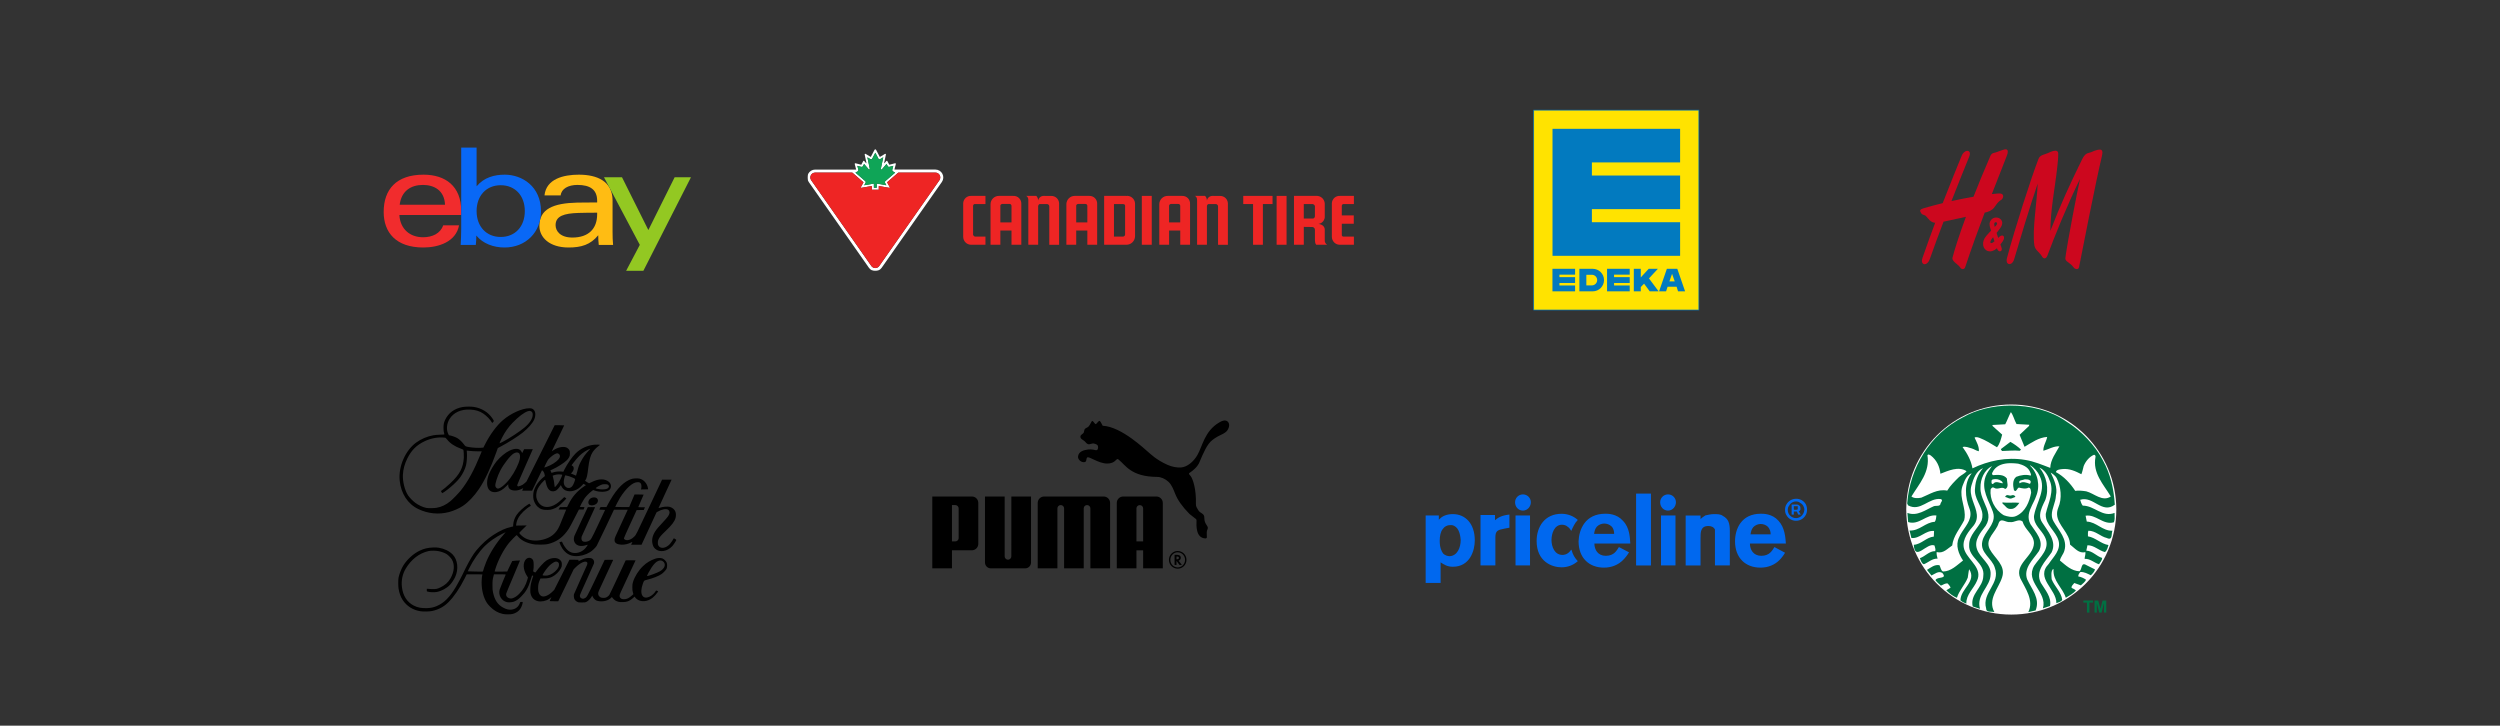 <?xml version="1.0" encoding="UTF-8"?> <svg xmlns="http://www.w3.org/2000/svg" width="1440" height="418" viewBox="0 0 1440 418" fill="none"><rect x="0" y="0" width="1440" height="418" fill="#333333" stroke="none"/><g clip-path="url(#clip0_7205_269)"><mask id="mask0_7205_269" style="mask-type:luminance" maskUnits="userSpaceOnUse" x="465" y="85" width="315" height="72"><path d="M780 85.843H465V156.152H780V85.843Z" fill="white"></path></mask><g mask="url(#mask0_7205_269)"><path d="M542.827 100.11C542.448 99.373 541.874 98.756 541.169 98.325C540.465 97.895 539.656 97.668 538.831 97.669H515.184L516.005 94.468C516.017 94.408 516.014 94.346 515.997 94.287C515.979 94.228 515.947 94.175 515.904 94.132C515.861 94.088 515.807 94.057 515.749 94.04C515.69 94.022 515.629 94.02 515.569 94.033L512.331 94.874C512.304 94.881 512.276 94.879 512.25 94.867C512.225 94.856 512.204 94.836 512.192 94.811L511.122 92.79C511.094 92.74 511.054 92.698 511.006 92.666C510.958 92.634 510.903 92.615 510.846 92.608C510.789 92.602 510.731 92.609 510.677 92.629C510.624 92.649 510.575 92.681 510.536 92.724L509.478 93.967C509.461 93.989 509.436 94.005 509.409 94.011C509.382 94.018 509.353 94.014 509.328 94.002C509.302 93.989 509.282 93.968 509.271 93.942C509.26 93.916 509.258 93.887 509.265 93.86L510.291 89.003C510.298 88.937 510.288 88.87 510.26 88.809C510.233 88.749 510.189 88.697 510.135 88.659C510.08 88.621 510.017 88.599 509.951 88.595C509.885 88.59 509.819 88.604 509.76 88.635L506.892 90.353C506.878 90.361 506.862 90.367 506.846 90.369C506.83 90.371 506.813 90.37 506.797 90.365C506.782 90.361 506.767 90.353 506.754 90.343C506.742 90.332 506.731 90.32 506.723 90.305L504.485 86.035C504.453 85.98 504.407 85.934 504.352 85.903C504.296 85.871 504.234 85.854 504.17 85.854C504.107 85.854 504.044 85.871 503.989 85.903C503.934 85.934 503.888 85.98 503.855 86.035L501.632 90.294C501.624 90.308 501.614 90.321 501.601 90.332C501.588 90.342 501.574 90.35 501.558 90.354C501.542 90.359 501.526 90.36 501.51 90.358C501.493 90.356 501.478 90.35 501.464 90.342L498.585 88.62C498.526 88.589 498.46 88.576 498.394 88.58C498.328 88.584 498.264 88.606 498.21 88.644C498.155 88.682 498.112 88.734 498.084 88.795C498.057 88.855 498.046 88.922 498.054 88.989L499.068 93.863C499.076 93.891 499.074 93.92 499.062 93.946C499.051 93.972 499.031 93.993 499.006 94.005C498.981 94.018 498.952 94.022 498.925 94.015C498.897 94.009 498.873 93.993 498.856 93.97L497.797 92.728C497.758 92.685 497.71 92.653 497.656 92.632C497.602 92.612 497.544 92.605 497.487 92.612C497.43 92.618 497.376 92.638 497.328 92.67C497.28 92.701 497.24 92.744 497.211 92.794L496.138 94.815C496.125 94.84 496.105 94.859 496.079 94.871C496.054 94.882 496.026 94.885 495.999 94.877L492.761 94.037C492.701 94.023 492.639 94.026 492.58 94.043C492.521 94.061 492.467 94.093 492.424 94.136C492.38 94.18 492.349 94.234 492.331 94.293C492.314 94.352 492.312 94.415 492.325 94.475L493.145 97.676H469.513C468.689 97.677 467.881 97.905 467.176 98.336C466.472 98.766 465.898 99.383 465.518 100.119C465.137 100.855 464.964 101.682 465.018 102.51C465.071 103.338 465.349 104.135 465.821 104.815L500.504 154.254C500.921 154.839 501.471 155.316 502.108 155.645C502.745 155.974 503.451 156.146 504.167 156.146C504.883 156.146 505.588 155.974 506.225 155.645C506.862 155.316 507.412 154.839 507.83 154.254L542.527 104.808C543.001 104.128 543.279 103.33 543.332 102.501C543.385 101.673 543.21 100.845 542.827 100.11ZM494.043 98.716C494.192 98.632 494.309 98.501 494.375 98.343C494.442 98.184 494.454 98.008 494.409 97.842L493.83 95.53L496.131 96.127C496.295 96.172 496.47 96.16 496.628 96.094C496.785 96.027 496.916 95.909 496.999 95.759L497.702 94.431L500.394 97.588C500.449 97.639 500.518 97.671 500.592 97.681C500.666 97.692 500.741 97.679 500.808 97.645C500.875 97.611 500.929 97.557 500.964 97.491C501 97.424 501.014 97.349 501.006 97.274L499.596 90.604L501.368 91.666C501.453 91.716 501.547 91.748 501.645 91.76C501.743 91.773 501.842 91.765 501.936 91.739C502.031 91.712 502.119 91.666 502.196 91.604C502.273 91.542 502.336 91.465 502.383 91.378L504.17 87.967L505.958 91.378C506.004 91.465 506.068 91.542 506.145 91.604C506.221 91.666 506.31 91.712 506.404 91.739C506.499 91.765 506.598 91.773 506.696 91.76C506.793 91.748 506.887 91.716 506.972 91.666L508.745 90.604L507.339 97.274C507.332 97.348 507.348 97.423 507.384 97.488C507.42 97.553 507.474 97.605 507.54 97.638C507.607 97.671 507.681 97.683 507.754 97.673C507.827 97.663 507.896 97.63 507.95 97.58L510.643 94.424L511.346 95.751C511.429 95.901 511.56 96.019 511.717 96.086C511.874 96.153 512.049 96.165 512.214 96.12L514.514 95.523L513.921 97.835C513.876 98.001 513.888 98.177 513.955 98.335C514.021 98.493 514.138 98.625 514.287 98.709L515.606 99.417L509.892 104.373C509.771 104.477 509.69 104.621 509.662 104.778C509.634 104.936 509.661 105.099 509.738 105.239L510.544 106.714L504.995 105.741V108.127H503.346V105.73L497.797 106.703L498.603 105.228C498.68 105.088 498.707 104.925 498.679 104.767C498.651 104.61 498.57 104.466 498.449 104.362L492.724 99.424L494.043 98.716ZM541.099 103.805L506.423 153.236C506.167 153.597 505.829 153.891 505.437 154.094C505.045 154.296 504.611 154.402 504.17 154.402C503.73 154.402 503.296 154.296 502.904 154.094C502.512 153.891 502.174 153.597 501.918 153.236L467.242 103.805C466.953 103.387 466.783 102.897 466.751 102.389C466.719 101.881 466.826 101.373 467.06 100.922C467.294 100.471 467.646 100.092 468.079 99.828C468.511 99.564 469.007 99.424 469.513 99.424H490.918L497.31 104.955C497.331 104.974 497.345 104.999 497.349 105.026C497.354 105.054 497.349 105.082 497.336 105.107L495.819 107.854C495.798 107.893 495.788 107.937 495.79 107.981C495.793 108.026 495.808 108.069 495.834 108.105C495.859 108.141 495.894 108.169 495.935 108.186C495.976 108.203 496.021 108.208 496.065 108.2L502.028 107.16C502.045 107.157 502.063 107.158 502.081 107.163C502.098 107.167 502.114 107.176 502.128 107.187C502.141 107.199 502.152 107.213 502.16 107.23C502.167 107.246 502.171 107.264 502.171 107.282V109.181C502.171 109.213 502.183 109.244 502.206 109.267C502.229 109.29 502.259 109.303 502.291 109.303H506.049C506.081 109.303 506.112 109.29 506.135 109.267C506.158 109.244 506.17 109.213 506.17 109.181V107.275C506.17 107.257 506.174 107.239 506.181 107.222C506.188 107.206 506.199 107.191 506.213 107.18C506.227 107.168 506.243 107.16 506.26 107.155C506.277 107.15 506.296 107.15 506.313 107.153L512.276 108.193C512.32 108.201 512.365 108.196 512.405 108.179C512.446 108.162 512.482 108.134 512.507 108.097C512.533 108.061 512.548 108.018 512.55 107.974C512.553 107.93 512.543 107.885 512.522 107.846L511.005 105.099C510.992 105.075 510.987 105.046 510.991 105.019C510.996 104.991 511.01 104.966 511.031 104.948L517.422 99.417H538.828C539.334 99.417 539.83 99.557 540.262 99.821C540.695 100.085 541.047 100.463 541.281 100.915C541.515 101.366 541.622 101.873 541.59 102.382C541.558 102.89 541.388 103.38 541.099 103.797" fill="white"></path><path d="M494.043 98.716L492.724 99.424L498.453 104.372C498.573 104.477 498.655 104.62 498.683 104.778C498.711 104.936 498.684 105.099 498.607 105.239L497.801 106.714L503.35 105.74V108.126H504.998V105.729L510.547 106.703L509.741 105.228C509.664 105.088 509.637 104.925 509.665 104.767C509.693 104.609 509.775 104.466 509.895 104.361L515.624 99.413L514.305 98.705C514.156 98.621 514.039 98.49 513.973 98.331C513.906 98.173 513.895 97.997 513.939 97.831L514.532 95.519L512.236 96.116C512.071 96.161 511.896 96.149 511.739 96.082C511.581 96.015 511.451 95.897 511.368 95.747L510.664 94.42L507.972 97.576C507.918 97.626 507.849 97.659 507.776 97.669C507.703 97.68 507.629 97.667 507.562 97.634C507.496 97.601 507.442 97.549 507.406 97.484C507.37 97.419 507.354 97.344 507.361 97.27L508.771 90.611L506.998 91.673C506.913 91.723 506.819 91.755 506.721 91.767C506.624 91.78 506.525 91.772 506.43 91.746C506.335 91.719 506.247 91.673 506.17 91.611C506.094 91.549 506.03 91.472 505.983 91.385L504.196 87.974L502.409 91.385C502.362 91.472 502.298 91.549 502.222 91.611C502.145 91.673 502.057 91.719 501.962 91.746C501.867 91.772 501.768 91.78 501.671 91.767C501.573 91.755 501.479 91.723 501.394 91.673L499.621 90.611L501.031 97.27C501.038 97.344 501.022 97.419 500.986 97.484C500.95 97.549 500.896 97.601 500.83 97.634C500.763 97.667 500.689 97.68 500.616 97.669C500.543 97.659 500.474 97.626 500.42 97.576L497.727 94.42L497.024 95.747C496.941 95.897 496.811 96.015 496.653 96.082C496.496 96.149 496.321 96.161 496.156 96.116L493.86 95.519L494.453 97.834C494.497 98 494.486 98.177 494.419 98.335C494.353 98.493 494.236 98.625 494.087 98.708" fill="#0FA557"></path><path d="M538.828 99.424H517.422L511.031 104.955C511.01 104.973 510.996 104.999 510.991 105.026C510.987 105.054 510.991 105.082 511.005 105.106L512.521 107.853C512.544 107.892 512.555 107.937 512.553 107.982C512.551 108.027 512.536 108.071 512.51 108.108C512.484 108.145 512.449 108.173 512.407 108.19C512.366 108.207 512.32 108.212 512.276 108.204L506.32 107.156C506.303 107.153 506.285 107.154 506.267 107.159C506.25 107.163 506.234 107.172 506.22 107.183C506.207 107.195 506.196 107.209 506.188 107.226C506.181 107.242 506.177 107.26 506.177 107.278V109.177C506.177 109.21 506.165 109.24 506.142 109.263C506.119 109.286 506.089 109.299 506.057 109.299H502.291C502.259 109.299 502.228 109.286 502.206 109.263C502.183 109.24 502.17 109.21 502.17 109.177V107.278C502.171 107.26 502.167 107.242 502.16 107.226C502.152 107.209 502.141 107.195 502.128 107.183C502.114 107.172 502.098 107.163 502.081 107.159C502.063 107.154 502.045 107.153 502.028 107.156L496.064 108.196C496.021 108.204 495.976 108.199 495.935 108.182C495.894 108.165 495.859 108.137 495.833 108.101C495.808 108.065 495.793 108.022 495.79 107.977C495.788 107.933 495.798 107.889 495.819 107.85L497.335 105.103C497.349 105.078 497.354 105.05 497.349 105.022C497.345 104.995 497.331 104.97 497.31 104.951L490.918 99.42H469.509C469.003 99.42 468.507 99.56 468.075 99.824C467.642 100.088 467.29 100.467 467.056 100.918C466.822 101.37 466.715 101.877 466.747 102.385C466.779 102.893 466.949 103.383 467.238 103.801L501.925 153.235C502.181 153.596 502.519 153.89 502.911 154.093C503.303 154.296 503.737 154.402 504.178 154.402C504.618 154.402 505.052 154.296 505.444 154.093C505.836 153.89 506.174 153.596 506.43 153.235L541.117 103.805C541.406 103.387 541.576 102.897 541.608 102.389C541.64 101.881 541.533 101.373 541.299 100.922C541.065 100.47 540.713 100.092 540.28 99.828C539.848 99.564 539.352 99.424 538.846 99.424" fill="#EE2524"></path></g><mask id="mask1_7205_269" style="mask-type:luminance" maskUnits="userSpaceOnUse" x="465" y="85" width="315" height="72"><path d="M780 85.843H465V156.152H780V85.843Z" fill="white"></path></mask><g mask="url(#mask1_7205_269)"><path d="M561.669 117.537H567.621V112.835H559.482C558.903 112.797 558.321 112.873 557.772 113.062C557.222 113.25 556.715 113.546 556.28 113.933C555.845 114.32 555.49 114.789 555.236 115.315C554.982 115.841 554.834 116.412 554.801 116.995V136.45C554.817 137.64 555.291 138.777 556.123 139.622C556.955 140.466 558.081 140.953 559.262 140.978H567.621V136.284H561.555C561.189 136.284 560.5 135.385 560.5 135.385V118.599C560.492 118.448 560.518 118.298 560.574 118.158C560.631 118.019 560.717 117.893 560.827 117.791C560.937 117.689 561.069 117.613 561.212 117.568C561.354 117.522 561.505 117.509 561.654 117.53" fill="#EE2524"></path><path d="M583.675 112.835H575.375C574.121 112.828 572.913 113.315 572.011 114.192C571.109 115.069 570.584 116.267 570.547 117.529V140.978H576.206V132.788H582.624V140.978H588.283V117.467C588.312 116.85 588.213 116.235 587.992 115.659C587.771 115.084 587.433 114.561 586.999 114.125C586.565 113.689 586.046 113.349 585.474 113.127C584.902 112.904 584.287 112.805 583.675 112.835ZM582.624 128.09H576.206V118.529C576.206 117.529 577.43 117.467 577.195 117.467H581.495C581.644 117.463 581.793 117.489 581.931 117.545C582.069 117.6 582.195 117.683 582.301 117.789C582.406 117.895 582.489 118.021 582.545 118.161C582.6 118.3 582.627 118.449 582.624 118.599V128.09Z" fill="#EE2524"></path><path d="M601.212 112.835C600.436 112.819 599.68 113.087 599.084 113.588C598.488 114.09 598.092 114.792 597.971 115.564C597.985 115.061 597.899 114.559 597.716 114.09C597.534 113.621 597.259 113.194 596.908 112.835H591.019C591.117 112.835 592.308 113.296 592.308 115.265V140.982H597.971V118.831C597.971 118.831 598.037 117.529 599.029 117.529H603.033C603.22 117.528 603.407 117.565 603.579 117.64C603.752 117.715 603.907 117.826 604.034 117.965C604.162 118.104 604.259 118.268 604.32 118.447C604.381 118.626 604.404 118.816 604.388 119.004V140.989H610.043V117.021C609.976 115.898 609.487 114.843 608.675 114.071C607.864 113.298 606.79 112.866 605.673 112.861L601.212 112.835Z" fill="#EE2524"></path><path d="M627.372 112.835H619.065C617.81 112.828 616.602 113.315 615.7 114.192C614.797 115.069 614.271 116.267 614.233 117.529V140.978H619.892V132.788H626.313V140.978H631.969V117.467C631.998 116.851 631.899 116.236 631.678 115.661C631.458 115.086 631.12 114.564 630.687 114.128C630.255 113.692 629.736 113.351 629.165 113.129C628.594 112.906 627.983 112.806 627.372 112.835ZM626.313 128.09H619.892V118.529C619.892 117.529 621.116 117.467 620.885 117.467H625.174C625.323 117.462 625.472 117.488 625.611 117.543C625.75 117.599 625.876 117.682 625.982 117.788C626.088 117.894 626.171 118.02 626.227 118.16C626.283 118.299 626.309 118.449 626.306 118.599L626.313 128.09Z" fill="#EE2524"></path><path d="M648.656 112.835H635.983V140.978H648.722C650.005 141.005 651.248 140.532 652.192 139.657C653.135 138.782 653.706 137.573 653.784 136.284V117.109C653.741 116.484 653.572 115.875 653.287 115.318C653.003 114.761 652.609 114.268 652.129 113.869C651.65 113.471 651.094 113.174 650.497 112.998C649.9 112.822 649.274 112.771 648.656 112.846M648.063 134.993C648.064 135.165 648.031 135.334 647.966 135.493C647.902 135.651 647.807 135.795 647.686 135.916C647.566 136.037 647.423 136.133 647.266 136.198C647.109 136.263 646.94 136.296 646.77 136.295H641.642V117.537H646.77C648.063 117.537 648.063 118.3 648.063 118.838V134.993Z" fill="#EE2524"></path><path d="M663.41 112.835H657.688V140.978H663.41V112.835Z" fill="#EE2524"></path><path d="M680.881 112.835H672.578C671.323 112.827 670.115 113.314 669.212 114.191C668.309 115.068 667.783 116.267 667.747 117.529V140.978H673.409V132.788H679.826V140.978H685.471V117.467C685.503 116.85 685.407 116.234 685.188 115.657C684.968 115.08 684.631 114.557 684.197 114.12C683.764 113.683 683.244 113.343 682.671 113.122C682.099 112.9 681.486 112.803 680.874 112.835M679.815 128.09H673.398V118.529C673.398 117.529 674.622 117.467 674.387 117.467H678.687C678.836 117.463 678.984 117.489 679.123 117.545C679.261 117.6 679.387 117.683 679.493 117.789C679.598 117.895 679.681 118.021 679.737 118.161C679.792 118.3 679.819 118.449 679.815 118.599V128.09Z" fill="#EE2524"></path><path d="M698.419 112.835C697.643 112.821 696.888 113.089 696.292 113.59C695.696 114.092 695.301 114.792 695.177 115.564C695.195 115.06 695.111 114.559 694.929 114.089C694.747 113.62 694.471 113.193 694.119 112.835H688.229C688.328 112.835 689.522 113.296 689.522 115.265V140.982H695.177V118.831C695.177 118.831 695.243 117.529 696.239 117.529H700.247C700.434 117.528 700.62 117.565 700.793 117.64C700.965 117.715 701.12 117.826 701.247 117.965C701.375 118.104 701.472 118.268 701.532 118.447C701.593 118.626 701.615 118.816 701.598 119.004V140.989H707.261V117.021C707.194 115.898 706.705 114.843 705.893 114.071C705.082 113.298 704.008 112.866 702.891 112.861L698.419 112.835Z" fill="#EE2524"></path><path d="M716.11 112.835V117.533H721.765V140.982H727.424V117.529H732.984V112.835H716.11Z" fill="#EE2524"></path><path d="M741.054 112.832H735.336V140.978H741.054V112.832Z" fill="#EE2524"></path><path d="M763.06 138.415V132.25C763.06 130.587 761.697 129.219 759.415 128.986C760.5 128.84 761.487 128.275 762.166 127.411C762.846 126.547 763.166 125.452 763.06 124.355V117.231C763.025 116.603 762.865 115.989 762.589 115.425C762.314 114.861 761.928 114.359 761.455 113.948C760.982 113.538 760.432 113.227 759.837 113.035C759.243 112.843 758.616 112.774 757.994 112.832H745.325V140.978H750.984V130.686L755.976 130.753C756.366 130.801 756.726 130.99 756.988 131.285C757.25 131.58 757.397 131.961 757.401 132.357V138.183C757.401 140.477 758.159 140.982 758.225 140.982H764.481C764.019 140.739 763.638 140.365 763.384 139.906C763.131 139.447 763.017 138.924 763.056 138.401M757.39 124.591C757.39 125.126 756.859 125.893 756.265 125.893H750.973V117.529H756.031C756.562 117.529 757.394 118.23 757.394 118.765L757.39 124.591Z" fill="#EE2524"></path><path d="M779.835 128.854V124.06H772.876V118.595C772.869 118.445 772.895 118.295 772.953 118.155C773.01 118.016 773.097 117.891 773.207 117.79C773.317 117.688 773.449 117.612 773.591 117.567C773.734 117.522 773.885 117.509 774.033 117.529H779.989V112.832H771.85C771.269 112.79 770.685 112.865 770.133 113.053C769.581 113.241 769.072 113.537 768.634 113.925C768.197 114.313 767.841 114.784 767.586 115.312C767.331 115.839 767.183 116.413 767.151 116.998V136.45C767.168 137.641 767.643 138.778 768.477 139.623C769.31 140.468 770.437 140.953 771.62 140.978H779.989V136.284H773.938C773.206 136.284 772.872 135.915 772.872 135.318V128.854H779.835Z" fill="#EE2524"></path></g></g><g clip-path="url(#clip1_7205_269)"><path d="M333.055 122.654C325.012 122.918 320.015 124.371 320.015 129.673C320.015 133.106 322.749 136.827 329.691 136.827C338.997 136.827 343.964 131.75 343.964 123.422L343.965 122.506C340.702 122.506 336.679 122.535 333.055 122.654ZM352.835 133.656C352.835 136.24 352.909 138.79 353.135 141.087H344.884C344.664 139.196 344.584 137.317 344.584 135.494C340.123 140.983 334.817 142.561 327.457 142.561C316.54 142.561 310.695 136.785 310.695 130.105C310.695 120.429 318.645 117.018 332.446 116.701C336.221 116.615 340.46 116.602 343.965 116.602L343.964 115.657C343.964 109.18 339.815 106.516 332.624 106.516C327.286 106.516 323.352 108.727 322.946 112.548H313.627C314.613 103.022 324.613 100.612 333.405 100.612C343.938 100.612 352.835 104.363 352.835 115.515L352.835 133.656Z" fill="#FFBC13"></path><path d="M256.336 117.929C255.991 109.624 250.003 106.516 243.602 106.516C236.7 106.516 231.19 110.012 230.224 117.929H256.336ZM230.033 123.833C230.512 131.892 236.063 136.658 243.697 136.658C248.986 136.658 253.69 134.501 255.266 129.808H264.414C262.635 139.329 252.528 142.561 243.828 142.561C228.01 142.561 221 133.841 221 122.082C221 109.138 228.251 100.612 243.972 100.612C256.486 100.612 265.655 107.167 265.655 121.475V123.833H230.033Z" fill="#F12C2D"></path><path d="M288.407 136.489C296.65 136.489 302.291 130.55 302.291 121.588C302.291 112.626 296.65 106.686 288.407 106.686C280.21 106.686 274.523 112.626 274.523 121.588C274.523 130.55 280.21 136.489 288.407 136.489ZM265.654 85H274.523L274.522 107.301C278.868 102.117 284.857 100.612 290.751 100.612C300.634 100.612 311.611 107.288 311.611 121.7C311.611 133.769 302.881 142.561 290.586 142.561C284.151 142.561 278.093 140.25 274.358 135.672C274.358 137.501 274.256 139.344 274.056 141.087H265.353C265.504 138.268 265.654 134.759 265.654 131.919L265.654 85Z" fill="#0968F6"></path><path d="M398 102.089L370.575 156H360.644L368.529 141.03L347.89 102.089H358.267L373.454 132.514L388.599 102.089H398Z" fill="#93C822"></path></g><g clip-path="url(#clip2_7205_269)"><path d="M883.417 178.57H978.554V63.441H883.417V178.57Z" fill="#FFE300"></path><path d="M883.417 63.43H978.554V178.57H883.417V63.43Z" stroke="#027ABF" stroke-width="0.387" stroke-miterlimit="3.864"></path><path d="M894.246 74.2H967.742V93.552H916.932V101.105H967.742V120.457H916.932V127.999H967.742V147.351H894.246V74.2Z" fill="#027ABF"></path><path d="M909.717 154.833H917.434C921.013 154.845 923.907 157.748 923.919 161.299C923.931 164.874 921.025 167.8 917.434 167.812H909.717V154.833Z" fill="#027ABF"></path><path d="M941.075 154.833H945.096V159.784L949.64 154.833H954.928L949.803 160.363L955.358 167.812H950.245L946.979 163.393L945.096 165.336V167.812H941.075V154.833Z" fill="#027ABF"></path><path d="M960.116 154.833H966.125L970.611 167.812H966.555L965.718 165.14H960.546L959.663 167.812H955.642L960.116 154.833Z" fill="#027ABF"></path><path d="M961.574 162.097H964.654L963.108 157.702L961.574 162.097Z" fill="#FFE300"></path><path d="M913.733 158.268H916.895C918.591 158.268 919.974 159.633 919.974 161.322C919.974 163.011 918.591 164.387 916.895 164.387H913.733V158.268Z" fill="#FFE300"></path><path d="M894.216 154.822H907.256V158.199H898.238V159.633H907.256V163.011H898.238V164.434H907.256V167.811H894.216V154.822Z" fill="#027ABF"></path><path d="M925.664 154.822H938.715V158.199H929.697V159.633H938.715V163.011H929.697V164.434H938.715V167.811H925.664V154.822Z" fill="#027ABF"></path></g><g clip-path="url(#clip3_7205_269)"><path d="M629.157 242.483C628.597 242.569 628.059 244.633 626.978 245.708C626.188 246.484 625.201 246.436 624.676 247.395C624.477 247.753 624.542 248.365 624.316 248.953C623.875 250.127 622.321 250.232 622.321 251.512C622.315 252.895 623.617 253.159 624.744 254.14C625.623 254.929 625.709 255.473 626.774 255.856C627.683 256.166 629.036 255.153 630.254 255.516C631.254 255.816 632.211 256.031 632.437 257.06C632.636 258.009 632.424 259.48 631.211 259.31C630.802 259.265 629.03 258.666 626.852 258.898C624.224 259.197 621.226 260.057 620.933 262.991C620.772 264.632 622.796 266.567 624.752 266.173C626.104 265.906 625.464 264.309 626.201 263.533C627.166 262.539 632.636 267.003 637.722 267.003C639.862 267.003 641.454 266.462 643.036 264.802C643.183 264.675 643.364 264.403 643.592 264.387C643.807 264.403 644.184 264.616 644.308 264.707C648.403 268.006 651.498 274.621 666.55 274.699C668.666 274.71 671.079 275.723 673.047 277.523C674.803 279.15 675.831 281.68 676.828 284.248C678.334 288.101 681.034 291.85 685.127 296.021C685.35 296.244 688.72 298.869 688.989 299.066C689.032 299.092 689.279 299.685 689.193 300.017C689.094 302.517 688.731 309.79 694.141 310.118C695.464 310.186 695.117 309.253 695.117 308.612C695.115 307.346 694.883 306.087 695.551 304.791C696.462 303.008 693.617 302.186 693.7 298.33C693.759 295.455 691.35 295.945 690.126 293.754C689.422 292.485 688.795 291.812 688.841 290.26C689.115 281.524 686.985 275.785 685.923 274.376C685.095 273.311 684.409 272.888 685.167 272.395C689.683 269.407 690.707 266.626 690.707 266.626C693.108 260.97 695.268 255.805 698.245 253.531C698.845 253.062 700.383 251.911 701.327 251.458C704.105 250.146 705.568 249.351 706.375 248.564C707.652 247.317 708.66 244.717 707.437 243.14C705.915 241.195 703.282 242.739 702.12 243.429C693.819 248.365 692.595 257.074 689.72 262.075C687.426 266.071 683.696 269.005 680.362 269.245C677.861 269.431 675.166 268.924 672.482 267.744C665.956 264.877 662.384 261.175 661.543 260.52C659.789 259.165 646.176 245.776 635.148 245.229C635.148 245.229 633.779 242.483 633.435 242.437C632.628 242.335 631.803 244.078 631.211 244.28C630.654 244.466 629.719 242.391 629.157 242.483ZM580.606 322.395C579.567 322.37 578.686 321.516 578.686 320.46L578.688 285.992H567.35V323.987C567.35 325.849 568.856 327.369 570.704 327.369H590.521C592.381 327.369 593.869 325.849 593.869 323.987V285.992H582.542L582.531 320.46C582.531 321.516 581.649 322.37 580.606 322.395ZM618.566 285.992H601.407C599.376 285.992 597.722 287.646 597.722 289.702V327.369H609.071V292.817C609.079 291.758 609.934 290.92 610.988 290.92C612.048 290.92 612.897 291.739 612.921 292.787V327.369H624.224V292.787C624.238 291.739 625.088 290.92 626.144 290.92C627.193 290.92 628.059 291.758 628.067 292.817V327.369H639.416V289.702C639.416 287.646 637.759 285.992 635.729 285.992H618.566ZM552.178 292.89C552.186 291.739 551.25 290.92 550.258 290.92H548.332V311.848H550.258C551.258 311.848 552.186 311.051 552.178 309.906V292.89ZM559.786 316.971H548.332V327.369H537V285.992H559.858C561.905 285.992 563.502 287.657 563.502 289.718V313.244C563.502 315.308 561.843 316.971 559.786 316.971ZM678.305 318.116C676.027 318.116 674.115 320.088 674.115 322.478C674.115 324.876 676.027 326.833 678.377 326.833C680.709 326.833 682.597 324.876 682.597 322.478C682.597 320.083 680.709 318.116 678.377 318.116H678.305ZM683.409 322.465C683.409 325.275 681.16 327.56 678.377 327.56C675.564 327.56 673.305 325.291 673.305 322.465C673.305 319.692 675.564 317.375 678.294 317.375C681.16 317.375 683.409 319.622 683.409 322.465Z" fill="black"></path><path d="M677.853 322.141C678.641 322.141 679.055 321.861 679.055 321.301C679.055 320.802 678.654 320.546 677.888 320.546H677.662V322.141H677.853ZM680.754 325.413H679.402L677.662 323.093V325.413H676.556V319.547H677.718C679.297 319.547 680.136 320.145 680.136 321.287C680.136 322.05 679.641 322.726 678.95 322.928L678.869 322.958L680.754 325.413ZM658.442 311.856V292.804C658.415 291.75 657.568 290.942 656.511 290.942C655.465 290.942 654.599 291.782 654.591 292.833V311.856H658.442ZM658.442 327.369V316.981H654.591V327.369H643.264V289.702C643.264 287.646 644.918 285.992 646.948 285.992H666.085C668.12 285.992 669.774 287.646 669.774 289.702V327.369L658.442 327.369Z" fill="black"></path></g><g clip-path="url(#clip4_7205_269)"><path d="M1019.88 307.512C1019.88 306.487 1019.62 304.986 1018.38 303.484C1015.96 301.177 1012.12 301.287 1009.81 303.704C1009.81 303.704 1009.81 303.704 1009.81 303.741C1008.79 304.986 1008.57 306.267 1008.31 307.769H1019.92V307.512H1019.88ZM1028.19 318.388C1027.27 319.963 1026.17 321.391 1024.89 322.673C1022.37 325.2 1018.6 326.958 1014.02 326.958C1005.46 326.958 999.379 321.391 999.379 311.797C999.379 304.729 1002.93 295.904 1014.28 295.904C1015.78 295.904 1020.83 295.904 1024.38 299.932C1028.15 303.96 1028.41 309.783 1028.66 313.079H1007.95C1007.95 316.631 1009.96 320.146 1014.5 320.146C1019.29 320.146 1020.79 317.107 1022.07 315.093C1022.15 315.093 1028.19 318.388 1028.19 318.388ZM979.21 299.419C979.978 298.394 980.711 297.918 982.248 296.893C983.493 296.636 985.286 296.124 987.3 296.124C989.057 296.124 991.07 296.124 992.351 297.149C995.646 298.907 996.378 301.434 996.378 305.974V325.676H987.812V309.527V304.986C987.043 303.484 985.543 302.972 984.042 302.972C979.503 302.972 979.503 306.524 979.503 310.039V325.712H970.937V296.929H979.503V299.456H979.21V299.419ZM965.336 289.312C965.336 291.839 963.323 294.11 960.797 294.11C958.271 294.11 956.258 292.096 956.258 289.312C956.258 286.786 958.271 284.772 960.797 284.772C963.323 284.772 965.336 286.822 965.336 289.312ZM956.734 296.893H965.08V325.676H956.734V296.636V296.893ZM950.95 284.296V325.712H942.384V284.296C942.348 284.296 950.95 284.296 950.95 284.296ZM929.755 307.512C929.755 306.267 929.499 304.473 928.255 303.228C925.839 300.921 921.995 301.031 919.689 303.448C919.689 303.448 919.689 303.448 919.689 303.484C918.664 304.729 918.444 306.011 918.188 307.512C918.115 307.512 929.755 307.512 929.755 307.512ZM938.321 318.132C937.333 319.78 936.161 321.318 934.77 322.673C932.245 325.2 928.474 326.958 923.899 326.958C915.333 326.958 909.256 321.391 909.256 311.797C909.513 304.986 913.027 295.904 924.667 295.904C926.168 295.904 931.22 295.904 934.77 299.932C938.797 303.96 938.797 309.783 939.053 313.079H918.371C918.371 316.631 920.384 320.146 924.924 320.146C929.719 320.146 931.22 317.107 932.501 315.093L938.797 318.388L938.321 318.132ZM905.01 316.594L904.241 317.619C902.484 319.634 900.471 319.634 899.958 319.634C895.419 319.634 893.662 314.836 893.662 311.065C893.662 307.512 895.163 302.239 899.739 302.239C900.983 302.239 902.265 302.752 902.777 303.265C904.022 304.034 904.534 305.022 905.047 305.791C906.072 303.521 907.06 301.25 908.817 299.493C906.255 297.186 902.924 295.941 899.483 295.941C889.892 295.941 885.097 303.265 885.097 311.614C885.097 323.479 893.919 326.774 899.483 326.774C902.924 326.774 906.255 325.529 908.817 323.222C907.097 321.465 905.852 319.304 905.266 316.924L905.01 316.594ZM881.765 289.312C881.765 291.839 879.752 294.11 877.226 294.11C874.701 294.11 872.687 292.096 872.687 289.312C872.687 286.786 874.701 284.772 877.226 284.772C879.752 284.772 881.765 286.822 881.765 289.312ZM872.944 296.893H881.29V325.676H872.944V296.636V296.893ZM861.083 299.676C862.84 298.174 864.854 296.893 869.429 296.38V303.96L866.647 304.473C862.621 305.242 861.34 305.718 861.34 309.527V325.676H852.774V296.636H861.12V299.932V299.676H861.083ZM835.313 302.459C833.592 302.422 831.982 303.301 831.03 304.729C829.785 306.231 829.273 308.758 829.273 311.541C829.273 315.312 830.298 317.619 831.286 318.865C832.311 319.89 833.812 320.366 835.057 320.366C839.34 320.11 841.353 315.569 841.353 311.028C841.097 307.476 840.108 303.191 836.301 302.459H835.057H835.313ZM828.76 299.676C828.76 299.163 829.273 298.907 829.529 298.65C831.03 297.149 833.556 296.124 836.85 296.124C843.915 296.124 849.479 301.434 849.479 311.284C849.479 317.107 846.697 326.445 836.85 326.445C833.556 326.445 831.799 325.2 829.785 323.918V335.783H821.183V296.893H828.76V299.419V299.676Z" fill="#0068EF"></path><path d="M1034.52 287.298C1036.79 287.225 1038.91 288.397 1040.08 290.338C1040.6 291.363 1040.85 292.352 1040.85 293.634C1040.85 294.659 1040.6 295.904 1040.08 296.673C1038.44 299.749 1034.59 300.884 1031.52 299.236C1030.42 298.65 1029.54 297.772 1028.96 296.673C1028.44 295.904 1028.19 294.915 1028.19 293.634C1028.19 292.608 1028.44 291.363 1028.96 290.594C1030.05 288.58 1032.18 287.298 1034.52 287.298ZM1034.52 298.431C1035.29 298.431 1036.28 298.174 1037.05 297.662C1038.4 296.746 1039.24 295.245 1039.32 293.634C1039.32 291.912 1038.33 290.338 1036.79 289.605C1036.28 289.093 1035.55 288.836 1034.52 288.836C1032.8 288.836 1031.23 289.825 1030.49 291.363C1029.98 291.876 1029.73 292.865 1029.73 293.89C1029.84 296.417 1031.96 298.431 1034.52 298.431ZM1037.05 292.608V293.634C1036.79 294.146 1036.53 294.403 1036.02 294.403L1037.27 296.417H1035.77L1035 294.659H1033.24V296.417H1031.99V290.594H1034.52C1035.29 290.594 1035.77 290.594 1036.28 291.107C1036.79 291.363 1037.05 291.839 1037.05 292.608ZM1033.5 293.634H1034.74L1035.51 293.377V292.352V291.583H1033.24V293.341L1033.5 293.634Z" fill="#0068EF"></path></g><path d="M266.497 234.441C261.753 235.281 258.26 237.851 256.378 241.868C255.669 243.393 255.462 244.413 255.45 246.402C255.437 247.926 255.566 248.869 255.952 250.096C256.004 250.277 255.733 250.316 253.593 250.38C251.969 250.419 250.629 250.548 249.559 250.729C246.078 251.336 242.507 252.86 239.659 254.953C233.42 259.551 229.423 268.735 230.21 276.756C230.945 284.287 234.876 290.319 240.961 293.225C246.504 295.886 252.743 296.493 258.582 294.956C261.25 294.258 264.473 292.838 266.561 291.443C269.668 289.376 273.11 285.772 275.843 281.729C279.259 276.692 282.726 269.355 285.859 260.572L286.748 258.079L288.566 257.123C292.755 254.927 298.388 251.336 301.186 249.102C304.215 246.66 306.69 243.858 307.644 241.765C308.662 239.543 308.559 237.141 307.412 236.043C306.625 235.307 306.213 235.165 304.795 235.165C300.683 235.19 294.212 238.123 289.7 241.985C285.987 245.175 282.12 250.458 279.168 256.361L278.446 257.795L277.647 257.885C275.714 258.079 272.311 257.911 270.055 257.498C268.095 257.149 268.082 257.136 267.232 255.973C266.252 254.63 264.666 253.106 263.519 252.421C262.488 251.814 260.593 251.091 259.368 250.845L258.556 250.69L258.105 249.748C256.984 247.384 257.319 243.909 258.917 241.352C261.225 237.632 265.491 235.668 270.738 235.914C273.922 236.069 276.1 236.715 278.318 238.187C280.212 239.44 282.559 241.855 283.332 243.354L283.487 243.664L284.015 243.134C284.634 242.514 284.621 242.501 283.616 240.99C281.244 237.438 277.493 235.126 272.955 234.39C271.344 234.118 268.16 234.157 266.497 234.441ZM305.852 236.895C306.574 237.231 306.845 237.761 306.845 238.846C306.845 241.093 305.13 243.767 302.062 246.312C299.059 248.792 293.516 252.421 289.545 254.514C288.604 255.005 287.805 255.379 287.766 255.34C287.663 255.25 288.385 253.61 289.249 251.956C290.925 248.727 292.858 246.002 295.204 243.573C298.736 239.918 301.869 237.541 304.137 236.831C304.872 236.598 305.22 236.611 305.852 236.895ZM256.21 252.098C256.687 252.15 256.816 252.253 257.564 253.209C259.304 255.418 261.959 257.162 265.633 258.505C266.291 258.738 266.858 259.009 266.884 259.099C267.064 259.551 267.245 262.315 267.167 263.581C266.819 269.484 264.808 273.282 259.343 278.397C257.409 280.205 254.857 282.323 254.109 282.75C253.954 282.827 253.98 282.956 254.289 283.447C254.483 283.783 254.702 284.054 254.779 284.054C254.986 284.054 256.842 282.75 258.195 281.665C261.263 279.198 263.635 276.885 265.002 275.038C266.548 272.946 267.876 270.233 268.443 267.986C268.856 266.371 269.114 262.535 268.933 260.804C268.869 260.133 268.817 259.564 268.843 259.538C268.856 259.513 269.616 259.59 270.532 259.719C271.589 259.848 273.148 259.939 274.837 259.952L277.493 259.965L276.861 261.515C272.929 271.138 269.616 277.221 265.427 282.504C264.254 283.977 260.825 287.516 259.484 288.627C256.932 290.758 254.302 292.011 251.376 292.502C249.971 292.734 246.774 292.773 245.614 292.566C243.706 292.23 241.012 290.978 239.104 289.544C237.738 288.523 235.791 286.495 235.005 285.294C233.136 282.388 231.886 277.402 232.066 273.54C232.221 270.272 233.059 267.185 234.67 263.969C237.042 259.241 239.968 256.348 244.596 254.152C248.347 252.37 252.459 251.646 256.21 252.098Z" fill="black"></path><path d="M311.369 261.14L303.248 277.363L302.449 278.125C301.998 278.539 301.379 279.03 301.044 279.223C300.36 279.624 298.917 280.179 298.543 280.179C298.208 280.179 297.898 279.83 297.898 279.443C297.898 279.262 299.664 275.116 301.817 270.246C303.97 265.377 306.007 260.791 306.316 260.055L306.909 258.738H304.408H301.894L301.34 259.848L300.786 260.959L300.399 260.21C299.394 258.182 296.854 257.963 293.412 259.603C291.157 260.675 288.063 263.233 286.065 265.674C284.441 267.676 282.468 271.008 281.553 273.333C280.38 276.317 280.238 279.43 281.218 281.342C282.043 282.995 283.809 283.757 285.975 283.408C287.844 283.111 289.494 282.143 291.492 280.179L292.742 278.952V279.598C292.755 281.484 294.237 282.582 296.738 282.556C298.079 282.543 299.394 282.181 300.709 281.471C301.069 281.277 301.379 281.135 301.379 281.161C301.379 281.187 301.237 281.523 301.069 281.923L300.747 282.633H303.622H306.496L307.102 281.355C307.425 280.644 308.714 277.996 309.951 275.465L312.194 270.866L312.594 271.163C313.096 271.525 313.586 272.533 313.728 273.488L313.844 274.225L313.109 274.806C310.428 276.911 308.34 279.856 307.489 282.711C307.064 284.158 306.999 286.457 307.347 287.8C307.734 289.273 308.546 290.732 309.487 291.688C311.06 293.251 312.761 293.819 315.546 293.716C316.938 293.664 317.35 293.587 318.394 293.238C319.787 292.773 320.689 292.295 321.81 291.443C322.816 290.68 326.309 287.206 326.219 287.064C326.18 287.012 325.884 286.818 325.575 286.65L324.994 286.328L323.654 287.593C321.308 289.828 319.426 291.055 317.428 291.662C314.063 292.708 311.111 291.52 309.655 288.536C308.997 287.206 308.791 286.185 308.894 284.726C309.049 282.491 309.9 280.683 311.936 278.319C313.032 277.04 313.986 276.201 314.063 276.459C314.089 276.55 314.269 277.312 314.463 278.138C315.352 282.091 317.092 283.628 319.696 282.801C320.251 282.633 320.573 282.401 321.295 281.665C321.798 281.148 322.378 280.438 322.584 280.076C322.803 279.701 322.996 279.404 323.035 279.404C323.074 279.404 323.241 279.74 323.422 280.153C323.809 281.07 324.75 282.026 325.652 282.44C328.591 283.783 332.626 282.556 335.346 279.482L336.042 278.694L336.776 279.055L337.498 279.417L336.364 280.205C332.342 282.982 329.7 286.018 327.482 290.409L326.644 292.063L324.569 292.088L322.507 292.127L322.12 292.799L321.72 293.483H323.925C325.136 293.483 326.129 293.509 326.129 293.535C326.129 293.574 325.626 294.775 325.02 296.222C324.414 297.668 323.628 299.593 323.267 300.523C321.978 303.907 321.05 305.548 319.567 307.085C318.111 308.622 316.422 309.642 314.153 310.404C310.08 311.773 305.839 311.67 302.758 310.133C301.366 309.435 299.716 308.028 299.123 307.059C299.046 306.917 299.561 306.335 301.198 304.747L303.377 302.641L300.309 302.693L297.254 302.745L297.331 302.086C297.653 299.438 298.981 297.035 301.482 294.62C302.694 293.458 304.434 292.088 305.272 291.662C305.542 291.52 305.762 291.339 305.762 291.249C305.749 291.171 305.568 290.874 305.336 290.603L304.924 290.125L303.97 290.706C301.624 292.153 298.723 294.84 297.537 296.635C296.39 298.405 295.746 300.226 295.617 302.138L295.539 303.248L294.495 303.481C291.144 304.23 288.127 305.586 284.105 308.183C280.792 310.327 277.325 313.478 274.321 317.095C272.633 319.123 270.467 322.727 268.173 327.325C267.232 329.25 266.445 330.851 266.445 330.89C266.445 331.058 263.687 336.212 262.694 337.878C259.085 343.988 255.862 347.243 251.595 349.077C249.713 349.878 248.231 350.2 245.988 350.278C242.804 350.394 240.548 349.968 238.292 348.805C234.425 346.79 232.117 343.187 231.512 338.175C231.06 334.352 231.808 330.67 233.716 327.493C236.861 322.21 241.502 318.632 246.787 317.431C248.269 317.082 250.976 317.121 252.781 317.495C254.367 317.831 256.081 318.451 257.112 319.071C258.118 319.665 259.703 321.267 260.296 322.288C262.024 325.271 261.701 329.288 259.42 333.254C258.144 335.463 256.249 337.142 253.632 338.369C251.75 339.26 251.144 339.376 248.592 339.299C247.393 339.26 246.271 339.195 246.104 339.144C245.833 339.053 245.82 339.079 245.82 339.828C245.82 340.59 245.833 340.616 246.246 340.745C247.496 341.159 250.113 341.262 251.647 340.965C254.354 340.435 257.37 338.795 259.239 336.806C260.193 335.798 261.457 333.887 262.14 332.44C264.267 327.893 263.661 322.378 260.709 319.368C258.775 317.405 255.978 316.036 252.781 315.506C251.737 315.325 251.028 315.3 249.442 315.351C246.452 315.468 244.248 315.984 241.734 317.185C238.228 318.839 234.67 322.042 232.388 325.594C231.267 327.338 229.978 330.58 229.565 332.685C229.333 333.835 229.333 337.62 229.565 339.015C229.991 341.65 230.751 343.768 231.924 345.563C234.206 349.064 237.776 351.363 242.056 352.06C243.706 352.345 247.406 352.267 248.914 351.931C252.691 351.105 255.72 349.464 258.337 346.842C261.534 343.639 264.731 338.95 267.644 333.176L268.83 330.813H273.393C277.673 330.813 277.944 330.825 277.853 331.032C277.634 331.588 277.402 333.732 277.402 335.333C277.402 340.048 278.485 344.233 280.509 347.346C280.818 347.811 281.643 348.767 282.352 349.49C284.569 351.712 286.761 352.965 289.597 353.623C290.989 353.959 294.121 353.959 295.32 353.623C298.272 352.81 300.09 350.975 300.863 348.043C301.211 346.674 301.224 346.7 300.554 346.7C299.884 346.7 299.574 346.803 299.574 347.01C299.574 347.088 299.407 347.514 299.2 347.94C298.298 349.852 296.583 350.988 294.353 351.169C293.064 351.273 291.788 350.975 290.228 350.2C286.8 348.495 284.956 345.835 283.964 341.146C283.719 340.009 283.667 339.363 283.667 337.206C283.654 334.558 283.744 333.732 284.26 331.807L284.518 330.813H287.934C290.615 330.813 291.337 330.851 291.285 330.968C291.247 331.058 290.486 332.905 289.584 335.075C288.694 337.245 287.869 339.338 287.766 339.725C286.954 342.838 288.875 346.106 291.956 346.829C292.935 347.062 294.921 346.933 295.9 346.584C297.318 346.08 298.646 345.176 300.09 343.729C302.913 340.913 304.305 338.511 305.633 334.106C306.071 332.698 306.432 331.51 306.458 331.497C306.484 331.471 306.651 331.51 306.832 331.575L307.154 331.704L306.587 333.448C305.775 335.979 305.452 337.762 305.452 339.79C305.439 341.185 305.491 341.624 305.736 342.386C306.38 344.453 307.682 345.718 309.719 346.248C311.704 346.765 314.643 346.183 316.293 344.943C316.525 344.775 316.925 344.478 317.183 344.285L317.647 343.936L317.118 344.995C316.835 345.576 316.59 346.106 316.59 346.183C316.59 346.261 317.466 346.313 319.078 346.313H321.566L326.013 337.103L330.447 327.906L331.543 326.808C333.928 324.432 336.686 323.037 337.834 323.631C338.375 323.915 338.478 324.47 338.143 325.4C338.001 325.788 336.287 329.611 334.327 333.9C332.368 338.201 330.692 341.96 330.615 342.27C330.421 343.058 330.55 344.453 330.873 345.085C331.221 345.783 331.852 346.364 332.639 346.726C333.219 346.997 333.476 347.023 335.152 347.023C336.892 347.023 337.073 346.997 337.743 346.687C338.697 346.235 340.012 344.982 340.618 343.936L341.121 343.083L341.469 343.833C341.868 344.672 342.771 345.576 343.583 345.925C343.879 346.067 344.64 346.235 345.284 346.313C347.85 346.623 350.582 345.822 352.026 344.323L352.451 343.884L352.89 344.453C353.792 345.628 354.759 346.248 356.319 346.648C357.453 346.945 360.147 346.842 361.32 346.455C362.455 346.093 363.628 345.383 364.672 344.414L365.535 343.613L365.716 343.949C365.806 344.13 366.167 344.53 366.515 344.84C368.913 346.997 372.999 346.726 376.041 344.194C376.944 343.445 378.259 341.985 378.787 341.146C378.967 340.862 379.109 340.616 379.109 340.59C379.109 340.513 377.936 340.074 377.91 340.125C377.008 341.675 375.732 342.89 374.262 343.626C370.086 345.693 368.165 342.14 370.279 336.238C370.975 334.313 370.898 334.39 372.561 333.977C376.041 333.125 379.496 331.768 381.094 330.632C382.074 329.934 383.518 328.41 383.905 327.687C384.304 326.886 384.382 325.142 384.059 324.199C383.711 323.205 382.525 322.029 381.494 321.642C380.437 321.254 378.839 321.319 377.369 321.823C374.649 322.753 372.419 324.109 370.369 326.085C367.74 328.617 365.561 332.091 364.594 335.282C364.285 336.289 364.246 336.664 364.234 338.24C364.234 339.751 364.272 340.229 364.53 341.146L364.826 342.244L364.13 342.864C362.235 344.582 361.062 345.15 359.438 345.15C358.278 345.15 357.724 344.93 357.221 344.272C356.937 343.897 356.873 343.678 356.886 343.096C356.886 342.425 357.195 341.714 361.488 332.608C364.014 327.222 366.09 322.791 366.09 322.753C366.09 322.701 364.801 322.688 363.241 322.701L360.392 322.74L355.88 332.427C353.405 337.749 351.188 342.36 350.969 342.696C350.492 343.355 349.538 344.039 348.842 344.246C348.069 344.453 346.625 344.401 346.045 344.13C345.491 343.884 344.885 343.251 344.666 342.709C344.588 342.528 344.537 342.076 344.537 341.714C344.537 341.107 344.962 340.151 348.816 331.898C351.175 326.86 353.122 322.662 353.16 322.572C353.212 322.443 352.722 322.417 350.763 322.443L348.288 322.481L343.376 332.789C338.091 343.884 338.027 344 336.764 344.582C335.99 344.956 335.642 344.956 334.933 344.646C334.237 344.323 333.941 343.768 334.018 342.967C334.069 342.541 335.217 339.893 338.027 333.77C340.192 329.03 342.036 324.91 342.113 324.6C342.41 323.528 342.075 322.468 341.288 321.926C340.682 321.513 340.128 321.383 339.007 321.383C337.627 321.383 336.235 321.771 334.482 322.662C333.012 323.385 332.974 323.398 333.154 323.05C333.257 322.856 333.348 322.623 333.348 322.546C333.348 322.455 332.458 322.417 330.679 322.417H327.998L323.615 331.097L319.232 339.764L318.317 340.681C317.814 341.185 316.976 341.882 316.461 342.244C313.87 343.975 311.91 344.026 310.815 342.386C310.157 341.391 309.951 340.539 309.951 338.692C309.951 336.896 310.209 335.656 310.931 334.068L311.317 333.189L313.148 333.176C315.326 333.176 316.641 332.931 317.943 332.298C319.98 331.316 322.133 329.237 323.048 327.39C323.589 326.305 323.615 326.188 323.615 325.142C323.615 323.838 323.409 323.308 322.597 322.533C320.934 320.918 317.441 321.086 314.682 322.895C313.316 323.786 310.57 326.783 308.559 329.56C308.404 329.779 308.353 329.792 307.94 329.611C307.025 329.211 307.025 329.211 307.257 327.971C307.489 326.731 307.45 323.876 307.18 323.024C306.96 322.288 306.251 321.577 305.568 321.383C302.964 320.647 301.031 323.876 301.83 327.635C302.139 329.108 302.719 330.464 303.648 331.923L304.099 332.634L303.776 333.822C302.874 337.077 301.301 339.828 299.059 342.05C297.782 343.316 296.919 343.91 295.617 344.453C294.689 344.827 293.992 344.84 293.077 344.491C291.878 344.052 291.311 343.058 291.582 341.869C291.646 341.559 293.477 337.155 295.642 332.104C297.808 327.041 299.561 322.882 299.523 322.843C299.432 322.74 295.153 323.05 295.05 323.153C294.998 323.218 294.315 324.587 293.554 326.227L292.149 329.198L288.501 329.237C285.433 329.263 284.866 329.237 284.917 329.082C284.956 328.991 285.111 328.5 285.253 327.997C286.812 322.791 289.945 316.733 293.219 312.665C294.199 311.45 297.396 308.208 297.628 308.208C297.679 308.208 298.001 308.544 298.324 308.958C300.012 311.063 302.835 312.574 306.664 313.388C307.837 313.646 308.404 313.685 310.982 313.685C314.244 313.698 315.172 313.582 317.376 312.858C321.591 311.476 324.737 308.932 327.598 304.592C328.05 303.92 329.416 301.388 330.641 298.973C331.865 296.558 333.012 294.336 333.18 294.026L333.502 293.483H334.83H336.158L336.377 292.928C336.493 292.631 336.622 292.308 336.66 292.218C336.712 292.101 336.403 292.063 335.359 292.063C334.611 292.063 333.992 292.024 333.992 291.985C333.992 291.753 335.835 288.343 336.493 287.361C337.369 286.043 339.226 284.106 340.695 282.995L341.662 282.259L342.758 282.633C345.607 283.615 349.422 283.447 350.879 282.272C352.335 281.083 352.245 278.81 350.698 277.531C348.314 275.581 344.833 275.645 340.708 277.725C339.999 278.074 339.355 278.371 339.277 278.371C339.2 278.371 338.659 278.048 338.053 277.648L336.97 276.911L337.215 276.563C337.95 275.542 338.375 273.708 338.826 269.588C339.342 265.093 340.115 262.29 341.391 260.378C342.1 259.293 343.583 257.782 344.678 256.994C345.168 256.632 345.581 256.309 345.581 256.27C345.607 256.09 343.544 256.012 342.307 256.154C338.182 256.593 334.392 258.35 331.607 261.114C329.571 263.129 326.773 267.146 325.188 270.311L324.479 271.732L323.332 271.603C321.901 271.448 319.916 271.654 318.626 272.093C318.111 272.261 317.685 272.39 317.685 272.39C317.685 272.378 317.531 272.042 317.337 271.641L317.002 270.918L318.24 270.363C321.114 269.097 325.046 266.565 326.541 265.041C327.083 264.485 327.56 263.84 327.83 263.284C328.23 262.483 328.256 262.328 328.256 261.127C328.256 260.042 328.204 259.745 327.972 259.306C327.585 258.57 326.722 257.872 325.948 257.64C324.015 257.058 321.063 257.756 318.871 259.28C318.433 259.59 318.008 259.887 317.917 259.939C317.75 260.042 318.201 259.099 322.313 250.6C323.77 247.59 324.969 245.072 324.969 245.02C324.969 244.968 323.731 244.917 322.236 244.917L319.49 244.93L311.369 261.14ZM339.393 259.215C337.318 261.36 335.913 263.31 334.559 265.893C333.489 267.934 333.206 268.735 332.497 271.59C332.162 272.907 331.839 273.979 331.788 273.979C331.723 273.979 331.272 273.785 330.795 273.54C330.318 273.308 329.687 273.036 329.377 272.933L328.823 272.778L329.339 272.248C330.705 270.815 330.86 268.864 329.648 268.296C329.416 268.193 329.223 268.063 329.223 268.012C329.223 267.895 330.937 265.7 332.136 264.279C334.095 261.967 336.261 260.223 338.646 259.06C339.303 258.738 339.896 258.479 339.973 258.479C340.051 258.479 339.78 258.815 339.393 259.215ZM298.775 260.895C299.51 261.36 299.742 262.742 299.394 264.434C298.788 267.288 296.364 272.119 293.838 275.516C291.285 278.926 287.947 281.665 286.632 281.419C286.065 281.316 285.446 280.618 285.317 279.96C285.085 278.733 286.542 274.16 288.153 271.06C290.216 267.108 294.005 262.277 295.913 261.192C297.035 260.546 298.079 260.43 298.775 260.895ZM321.54 261.243C322.494 261.644 322.803 262.716 322.262 263.788C321.617 265.028 319.542 266.694 317.041 267.947C316.01 268.464 313.78 269.329 313.496 269.329C313.432 269.329 313.857 268.36 314.424 267.159C315.339 265.273 315.571 264.886 316.319 264.124C317.608 262.793 319.207 261.644 320.302 261.243C320.908 261.024 321.024 261.024 321.54 261.243ZM323.809 273.398C324.092 273.566 322.713 276.55 321.553 278.306C320.869 279.34 319.787 280.567 319.567 280.567C319.503 280.567 319.413 280.024 319.361 279.365C319.258 278.009 318.897 275.955 318.536 274.806L318.304 274.018L318.897 273.798C320.122 273.359 321.14 273.204 322.429 273.269C323.125 273.295 323.744 273.359 323.809 273.398ZM327.921 274.354C329.48 274.87 331.285 275.723 331.285 275.943C331.285 276.73 330.318 279.133 329.635 280.024C328.81 281.109 327.431 281.419 326.322 280.76C324.634 279.779 324.298 277.815 325.252 274.703L325.536 273.824L326.116 273.889C326.438 273.928 327.25 274.147 327.921 274.354ZM349.899 279.068C351.15 279.585 350.956 280.967 349.564 281.535C348.752 281.858 347.218 281.988 345.774 281.845C344.485 281.729 343.144 281.393 343.144 281.2C343.144 280.864 345.942 279.262 346.947 279.03C347.759 278.849 349.409 278.862 349.899 279.068ZM289.958 308.066C285.871 312.678 282.185 318.477 280.032 323.721C279.375 325.336 278.176 328.798 278.176 329.108C278.176 329.275 277.66 329.288 273.832 329.211C271.447 329.159 269.462 329.108 269.436 329.082C269.41 329.056 269.745 328.333 270.171 327.493C272.646 322.533 275.946 317.805 279.207 314.538C281.721 312.019 285.407 309.435 289.3 307.485C290.357 306.955 291.234 306.529 291.273 306.529C291.298 306.529 290.718 307.214 289.958 308.066ZM381.365 323.05C381.649 323.179 382.074 323.489 382.293 323.747C383.647 325.297 382.744 327.532 380.153 329.043C378.594 329.973 372.948 332.04 372.69 331.781C372.548 331.639 374.185 328.565 375.268 326.938C376.737 324.716 378.001 323.489 379.277 323.05C380.128 322.753 380.721 322.753 381.365 323.05ZM321.527 323.941C321.862 324.277 321.926 324.47 321.978 325.103C322.042 326.046 321.707 326.899 320.818 328.023C319.503 329.689 317.273 331.123 315.455 331.471C314.579 331.639 312.774 331.562 312.555 331.342C312.336 331.123 314.153 328.371 315.675 326.64C316.886 325.258 318.459 324.044 319.619 323.605C320.276 323.347 321.076 323.502 321.527 323.941Z" fill="black"></path><path d="M364.208 275.775C363.705 275.904 362.829 276.214 362.274 276.485C358.02 278.513 354.153 282.995 350.054 290.668L349.306 292.063H347.618H345.916L345.568 292.708C345.362 293.07 345.207 293.419 345.207 293.483C345.207 293.561 345.852 293.613 346.896 293.613C347.824 293.613 348.559 293.664 348.533 293.716C348.52 293.78 346.754 297.513 344.627 302.021C340.373 311.037 340.399 310.973 338.917 311.67C337.95 312.122 336.467 312.213 335.797 311.864C334.972 311.438 334.676 310.262 335.075 308.97C335.165 308.66 336.931 304.785 339.007 300.368C341.069 295.95 342.758 292.269 342.758 292.192C342.758 292.101 342.075 292.063 340.67 292.088L338.581 292.127L334.804 300.123C332.742 304.514 330.95 308.376 330.834 308.712C330.551 309.513 330.447 310.869 330.628 311.502C331.363 314.215 334.147 315.183 337.718 313.982C338.762 313.633 338.762 313.62 337.782 315.003C335.913 317.663 332.858 318.968 329.854 318.413C328.772 318.206 327.676 317.599 326.722 316.669C325.755 315.713 324.466 313.827 324.028 312.69C323.757 311.993 323.719 311.954 323.396 312.019C322.159 312.251 322.223 312.213 322.313 312.626C322.429 313.207 323.319 315.054 323.925 315.933C325.807 318.71 328.179 320.143 331.221 320.311C334.108 320.479 337.112 319.691 339.832 318.064C341.031 317.353 342.99 315.493 343.686 314.408C343.931 314.021 346.277 309.177 348.894 303.649L353.638 293.613H357.595H361.565L361.14 294.543C360.895 295.059 359.219 298.715 357.389 302.654C354.231 309.461 354.063 309.875 354.011 310.74C353.947 311.489 353.986 311.735 354.205 312.174C354.695 313.117 355.842 313.608 357.904 313.724C359.812 313.827 361.759 313.375 363.783 312.342C364.053 312.2 364.285 312.109 364.285 312.148C364.285 312.187 364.105 312.561 363.899 312.988L363.512 313.763H366.528H369.532L372.058 308.299C373.451 305.302 375.397 301.104 376.377 298.973L378.169 295.098L378.787 294.736C381.146 293.354 383.673 292.889 384.846 293.613C385.4 293.961 385.748 294.814 385.632 295.511C385.387 296.829 384.756 297.694 381.752 300.91C379.2 303.636 378.297 304.695 377.434 306.025C375.797 308.531 375.268 311.024 375.887 313.44C376.196 314.667 376.583 315.351 377.369 316.075C379.896 318.413 384.369 317.702 387.269 314.525C388.056 313.672 389.551 311.36 389.551 311.011C389.551 310.805 388.094 309.926 388.043 310.107C387.862 310.624 386.522 312.652 385.877 313.349C383.595 315.842 380.515 316.307 379.303 314.344C378.955 313.775 378.916 313.62 378.916 312.613C378.929 311.631 378.968 311.399 379.342 310.611C379.935 309.345 380.734 308.402 383.454 305.806C387.102 302.305 388.481 300.484 389.113 298.327C389.435 297.203 389.409 295.692 389.035 294.71C388.52 293.393 387.192 292.295 385.658 291.933C384.356 291.636 381.739 291.882 380.089 292.45C379.664 292.592 379.303 292.695 379.29 292.67C379.264 292.644 380.824 289.26 382.732 285.152C384.652 281.032 386.354 277.35 386.522 276.976L386.831 276.304H384.098H381.352L375.178 289.376C365.948 308.932 366.399 308.04 365.342 309.087C363.77 310.65 362.017 311.386 360.637 311.063C359.864 310.882 359.387 310.495 359.387 310.03C359.387 309.849 361.037 306.116 363.061 301.75L366.722 293.806L368.771 293.768L370.821 293.742L371.156 292.967L371.491 292.192H369.558C368.501 292.192 367.637 292.153 367.637 292.114C367.637 292.075 368.333 290.448 369.184 288.498C370.035 286.547 370.731 284.92 370.731 284.894C370.731 284.855 369.545 284.829 368.114 284.829H365.484L363.95 288.446L362.416 292.063H358.394C356.177 292.063 354.36 292.024 354.36 291.972C354.36 291.791 356.551 287.658 357.247 286.534C358.704 284.196 360.831 281.561 362.352 280.218C364.26 278.552 365.613 277.841 367.095 277.751C368.281 277.673 368.81 277.906 369.21 278.694C369.506 279.275 369.57 280.657 369.326 281.458C369.248 281.703 369.197 281.91 369.222 281.923C369.235 281.936 370.163 281.91 371.285 281.884L373.322 281.833L373.244 281.29C372.793 278.5 370.756 276.188 368.307 275.671C367.302 275.465 365.265 275.516 364.208 275.775Z" fill="black"></path><path d="M340.618 286.818C339.2 287.477 338.465 289.234 339.148 290.357C339.432 290.822 339.716 290.965 340.605 291.094C341.391 291.21 342.771 290.797 343.441 290.241C344.756 289.156 344.73 287.412 343.389 286.741C342.732 286.392 341.443 286.431 340.618 286.818Z" fill="black"></path><g clip-path="url(#clip5_7205_269)"><path d="M1219 293.5C1219 326.913 1191.91 354 1158.5 354C1125.09 354 1098 326.914 1098 293.5C1098 260.087 1125.09 233 1158.5 233C1191.91 233 1219 260.087 1219 293.5Z" fill="white"></path><path d="M1157.99 254.509C1160.12 255.73 1162.38 257.302 1164.1 258.968L1163.43 259.643C1160.03 259.284 1156.46 259.732 1153.24 259.781C1152.88 259.421 1152.16 258.88 1152.83 258.427L1157.99 254.509ZM1218 296.449C1218.05 297.973 1218.19 299.282 1217.59 300.841C1211.39 302.596 1207.32 296.065 1201.3 297.05L1201.98 300.435C1207.55 300.617 1211.03 305.927 1216.78 305.698C1215.96 307.322 1217.14 311.598 1213.52 309.888C1209.76 308.99 1207.05 305.698 1202.93 305.698C1202.44 306.606 1202.75 307.862 1202.66 308.935C1207.01 309.613 1210.13 313.264 1214.47 313.938C1214.06 315.423 1213.66 317.085 1212.43 317.99C1208.9 317.135 1206.14 313.979 1202.38 314.07L1201.71 317.178C1205.29 317.269 1207.6 320.415 1210.81 321.359C1210.9 322.67 1209.72 323.841 1209.04 325.012C1206.19 324.16 1204.01 321.723 1200.76 321.903C1200.71 320.682 1201.44 319.296 1201.16 317.99C1197.51 319.073 1195.05 315.691 1192.34 313.662C1192.26 307.023 1185.24 302.668 1184.87 296.449C1184.8 295.209 1184.99 293.885 1185.55 292.463C1187.86 287.152 1187.14 280.256 1184.61 275.305C1183.84 274.002 1182.47 272.973 1181.2 272.207C1183.06 276.125 1185.33 280.755 1184.2 285.572C1184.07 289.291 1181.86 292.863 1181.84 296.449C1181.83 297.727 1182.1 299.006 1182.84 300.297C1185.78 305.57 1191.08 310.563 1189.09 317.177C1188.54 319.208 1186.91 320.779 1186.5 322.847C1189.95 325.684 1193.2 328.881 1197.77 329.061C1199.4 328.027 1198.49 323.44 1201.84 325.555L1206.73 327.989C1206.38 329.291 1205.28 330.458 1204.29 331.355C1202.43 330.456 1200.62 329.38 1198.31 329.467C1197.63 330.187 1197.04 330.995 1197.09 332.029C1198.72 332.295 1200.21 332.979 1201.57 333.926C1200.94 335.279 1199.71 336.126 1198.58 337.162L1194.79 335.813C1194.15 336.715 1192.84 337.662 1193.3 338.652C1194.16 339.016 1195.11 339.509 1195.74 340.141C1194.06 341.941 1191.94 343.099 1189.9 344.322C1188.14 338.602 1182.34 334.592 1182.84 327.978L1182.57 327.711C1181.21 329.234 1181.66 331.671 1181.75 333.648C1183.38 337.791 1187.27 340.991 1187.86 345.534C1187.18 346.703 1185.65 346.936 1184.47 347.431C1184.6 339.24 1172.12 333.028 1180.12 324.743C1182.8 320.686 1187.27 316.814 1185.68 311.229C1184.06 305.836 1178.3 302.494 1178.35 296.449L1178.36 295.977C1179.67 289.673 1183.65 282.964 1180.4 276.258C1179.49 273.56 1177.46 270.495 1174.7 269.367C1178.81 274.053 1180.44 281.699 1178.09 288.005C1176.9 290.513 1175.27 293.502 1175.11 296.45H1175.1C1175.01 297.99 1175.32 299.521 1176.32 300.973C1179.45 306.017 1184.87 311.558 1181.75 318.131C1178.22 323.396 1172.07 328.751 1175.51 335.686C1178 339.828 1181.84 343.96 1180.81 349.052L1176.73 350.401C1179.45 340.904 1166.14 335.325 1171.71 325.825C1175.15 320.738 1181.3 315.966 1177.82 309.214C1175.74 305.031 1171.44 302.555 1171.57 297.327L1171.72 296.45C1173.12 289.036 1178.79 282.018 1174.83 274.095C1173.79 271.755 1171.71 269.37 1169.4 268.018L1169.26 268.157C1173.88 272.614 1175.28 279.947 1172.79 285.841C1171.63 289.3 1169.08 292.745 1168.56 296.451C1168.32 298.198 1168.52 300.009 1169.54 301.917C1172.48 306.55 1177.64 311.465 1174.42 317.455C1171.03 322.403 1165.37 327.217 1167.63 333.651C1170.12 339.28 1175.32 344.643 1172.51 351.622L1168.31 352.567C1171.66 345.764 1166.64 339.015 1163.7 333.115C1160.12 324.651 1171.38 320.598 1171.56 312.86C1171.52 307.865 1166.18 305.029 1165.06 300.438C1162.75 298.499 1160.35 301.209 1157.59 300.706C1155.55 301.113 1152.42 297.914 1151.2 301.382C1149.75 306.466 1143.15 310.204 1146.05 316.235C1148.81 321.594 1155.46 325.513 1153.24 332.449C1151.25 338.927 1144.69 345.095 1148.76 352.567C1147.09 352.028 1143.96 353.06 1144.01 350.401C1141.43 341.353 1152.42 336.081 1149.03 327.038C1147.45 321.499 1140.25 318.439 1141.83 311.776C1143 306.292 1149.19 302.458 1148.32 296.451C1148.25 295.948 1148.13 295.433 1147.95 294.896C1145.64 288.414 1140.93 281.929 1143.74 274.363C1144.51 272.202 1146.05 270.357 1147.4 268.425C1142.92 270.811 1140.66 275.854 1140.75 280.985C1140.56 286.565 1144.7 291.345 1145.29 296.451C1145.52 298.511 1145.18 300.621 1143.74 302.859C1140.8 306.827 1136.96 311.01 1138.72 316.234C1140.39 321.504 1147 324.696 1146.59 330.821C1146.55 338.066 1138.09 342.577 1140.48 350.679L1136.27 349.32C1134.6 342.12 1142.29 338.436 1142.38 331.774C1143.47 324.113 1133.65 321.271 1134.24 313.802C1134.19 308.128 1139.21 304.535 1141.43 299.762C1141.81 298.601 1141.94 297.503 1141.89 296.451C1141.62 291.174 1136.84 287.048 1137.63 281.115C1137.9 276.749 1139.39 272.921 1142.24 269.637C1138.31 271.21 1136.68 275.716 1135.59 279.498C1133.71 285.563 1138.21 291.018 1138.66 296.451C1138.86 298.851 1138.27 301.236 1136 303.675C1132.74 307.497 1129.44 312.319 1131.79 317.456C1134.28 323.124 1142.11 327.535 1138.72 334.604C1136.86 339.062 1132.43 342.436 1132.61 347.701C1131.43 347.206 1130.21 346.712 1129.22 345.814C1129.22 339.108 1138.8 334.919 1134.24 327.851C1133.83 329.246 1133.74 331.141 1133.43 332.716C1131.84 336.815 1128.45 340.096 1127.18 344.333C1125.06 343.518 1122.84 341.805 1121.07 340.004L1123.52 338.515C1123.25 337.613 1122.52 336.849 1121.89 336.083C1120.3 335.861 1119.26 336.898 1117.95 337.304C1116.82 336.312 1115.73 335.411 1114.83 334.196C1115.64 331.895 1121.98 333.798 1118.77 330.015C1116.6 328.666 1114.42 330.594 1112.52 331.494L1109.94 328.257C1112.16 326.908 1114.37 325.013 1117.13 325.556C1117.81 326.774 1117.86 328.564 1119.17 329.2C1123.83 329.11 1127.13 325.602 1130.71 322.855C1128.21 319.168 1126.19 314.078 1128.4 309.619C1130.17 305.151 1134.79 301.388 1135 296.449C1135.05 295.324 1134.87 294.141 1134.38 292.868C1131.94 286.61 1131.07 278.152 1135.73 272.612C1133.2 273.29 1131.71 276.433 1130.84 278.819C1128.04 284.93 1131.59 290.592 1131.71 296.448C1131.73 297.501 1131.64 298.557 1131.38 299.621C1128.98 304.437 1125.1 308.663 1124.47 314.206C1121.7 315.958 1119.44 319.022 1115.5 317.989C1115.37 319.023 1115.68 320.6 1116.04 321.771C1112.92 321.641 1110.8 323.928 1108.17 325.009C1106.77 324.562 1106.41 322.763 1105.86 321.503C1108.94 320.47 1111.16 317.403 1114.69 317.452C1115.1 316.321 1114.46 315.284 1114.28 314.205C1109.89 312.266 1102.93 323.791 1102.34 313.799C1106.73 313.529 1109.53 309.476 1113.88 309.072L1114.01 305.836C1109.08 305.34 1105.9 310.384 1100.97 309.887L1099.89 305.568C1105.59 305.922 1108.99 300.838 1114.42 300.564C1115.14 299.62 1115.23 298.224 1115.37 296.92C1109.44 296.151 1105.37 302.687 1099.08 300.703C1099.08 300.703 1098.86 297.982 1098.74 296.449H1098.75C1098.71 295.849 1098.67 295.431 1098.67 295.431C1104.28 297.597 1109.21 293.587 1114.01 291.518C1115.23 291.154 1117.13 291.785 1117.68 290.435C1117.63 289.4 1119.53 288.189 1117.95 287.466C1110.93 286.519 1106.27 294.939 1099.08 291.11L1098.54 290.028C1100.03 269.682 1111.57 250.012 1130.71 240.333C1138.46 235.926 1148.09 233.679 1157.8 233.6C1169.52 233.503 1181.36 236.562 1190.17 242.766C1198.72 247.987 1206.91 256.591 1211.35 265.325C1215.6 272.977 1217.55 281.564 1218.13 290.706C1210.71 296.286 1205.73 285.449 1198.17 287.875C1198.58 289.047 1198.81 290.261 1199.67 291.251C1206.37 291.204 1210.98 298.182 1217.99 295.432L1218 296.449ZM1132.74 271.392C1128.03 268.33 1122.07 271.213 1117.68 272.881C1117.27 268.782 1115.6 265.048 1112.11 262.347C1111.77 262.18 1111.3 261.827 1110.88 261.801C1110.63 261.785 1110.39 261.887 1110.2 262.208C1111.79 271.885 1105.46 278.637 1100.98 285.978C1102.47 287.191 1104.87 287.01 1106.68 286.654C1111.43 284.764 1115.95 281.474 1121.61 282.602C1123.28 279.766 1126.09 277.019 1128.4 274.768C1129.81 273.556 1131.74 272.786 1132.74 271.392ZM1147.13 277.469C1147.04 278.052 1147.18 279.091 1148.08 278.689C1149.48 276.754 1151.97 278.285 1153.51 278.422V277.877C1152.67 276.559 1150.93 275.897 1149.17 275.963C1148.76 275.977 1148.35 276.036 1147.95 276.128C1147.36 276.258 1146.95 276.795 1147.13 277.469ZM1169.26 271.67C1167.99 268.878 1165.1 267.748 1162.47 267.073C1161.18 266.915 1159.84 266.808 1158.52 266.796C1158.27 266.793 1158.02 266.79 1157.77 266.796C1154.06 266.87 1150.52 267.818 1148.36 270.855C1148.04 271.713 1146.68 272.917 1147.95 273.686C1150.8 273.504 1154.05 273.149 1155.95 275.583C1155.95 277.746 1157.36 280.623 1155 281.659C1153.05 279.864 1150.75 282.423 1148.63 280.982C1147.63 280.396 1147 281.08 1146.59 281.935C1146 287.516 1148.94 293.676 1154.19 296.781C1156.31 297.544 1159.17 298.27 1161.39 297.187C1166.73 294.714 1168.94 289.045 1169.94 283.822C1169.8 282.828 1169.85 280.891 1168.45 280.844C1166.87 281.84 1164.56 281.252 1162.88 280.844C1161.89 281.163 1161.84 282.606 1160.71 282.88L1160.03 282.334C1159.44 279.862 1159.07 276.349 1161.38 274.639C1163.97 273.603 1167 273.151 1169.67 273.963C1170.17 273.108 1169.4 272.435 1169.26 271.67ZM1166.53 276.109C1166.35 276.113 1166.18 276.122 1166 276.128C1165.05 276.757 1162.29 276.305 1163.29 278.422C1165.01 277.067 1167.41 278.016 1169.13 278.689C1169.76 278.375 1169.62 277.745 1169.67 277.201C1169.11 276.18 1167.8 276.084 1166.53 276.109ZM1186.23 257.075C1182.88 256.898 1180.08 258.79 1177 259.645C1176.73 257.04 1178.72 254.289 1179.18 251.673C1174.2 251.992 1170.26 254.971 1166.14 257.352C1165.19 255.062 1164.24 252.76 1163.29 250.461L1168.72 245.328L1168.86 244.652L1161.52 244.245C1160.26 242.043 1159.76 239.39 1158.27 237.364C1157.05 239.66 1156.23 242.09 1155.01 244.384L1147.68 244.791V245.328L1153.24 250.322C1152.56 252.89 1151.93 255.679 1150.26 257.62C1147 255.678 1143.79 253.566 1140.22 252.218C1139.36 251.942 1138.13 251.493 1137.36 252.079C1138.49 254.556 1140.07 257.22 1139.81 259.923C1138.31 259.65 1137.14 258.697 1135.74 258.296C1134.06 257.84 1132.07 256.95 1130.44 257.491C1133.15 261.271 1135.37 265.226 1136.14 269.774C1145.14 265.449 1155.65 263.069 1166.55 264.918C1171.67 265.727 1176.37 267.799 1180.94 269.506C1181.12 264.736 1184.15 260.904 1186.23 257.075ZM1201.7 283.009C1206.32 284.223 1210.94 289.222 1215.83 285.979C1211.57 278.957 1205.24 272.473 1207 263.29C1207.19 262.664 1206.78 262.029 1206.19 261.94C1203.43 263.062 1201.3 265.766 1200.21 268.425C1199.76 269.997 1199.49 271.668 1198.86 273.15C1195.55 271.439 1192.03 269.781 1188 270.181C1186.55 270.361 1184.47 270.456 1184.2 271.939C1188.77 274.369 1192.53 278.424 1195.33 282.742C1197.28 282.425 1199.67 282.696 1201.7 283.009ZM1153.38 289.354L1153.51 290.168C1155.28 291.34 1155.82 293.326 1158.27 293.146C1160.44 293.274 1162.07 291.251 1163.15 289.631C1160.21 289.228 1156.64 289.852 1153.38 289.354ZM1155.82 285.71C1155.91 286.071 1155.6 286.611 1156.09 286.793C1157.54 286.48 1160.16 287.56 1160.97 285.849C1160.41 285.22 1159.49 284.934 1158.52 284.934C1157.55 284.934 1156.55 285.215 1155.82 285.71Z" fill="#007042"></path><path opacity="0.99" d="M1153.38 284.148H1163.3V288.204H1153.38V284.148Z" fill="white"></path><path d="M1155.21 286.316C1156.5 286.618 1156.81 287.071 1157.83 287.197C1158.9 287.178 1158.75 286.96 1160.63 286.315C1160.75 286.272 1160.92 286.001 1160.71 285.794C1159.54 284.642 1158.74 285.465 1158.01 285.486C1157.04 285.497 1156.13 284.66 1155.18 285.748C1155.02 285.969 1154.93 286.186 1155.21 286.316Z" fill="#007042"></path><path d="M1202.09 352.856V347.08H1200.01V345.904H1205.57V347.08H1203.5V352.856H1202.09Z" fill="#007042"></path><path d="M1206.46 352.856V345.903H1208.57L1209.84 350.646L1211.1 345.903H1213.21V352.856H1211.9V347.383L1210.51 352.856H1209.16L1207.77 347.383V352.856H1206.46Z" fill="#007042"></path></g><g clip-path="url(#clip6_7205_269)"><path d="M1179.79 88.093C1183.6 86.227 1185.49 86.472 1185.54 88.363C1185.59 90.82 1185.22 94.087 1184.96 96.451C1183.54 109.3 1181.18 119.8 1181 132.992C1187.23 116.928 1192.45 105.762 1199.18 92.011C1201.32 87.629 1202.68 88.448 1204.44 87.671C1211.27 84.64 1211.52 86.497 1210.63 90.204C1207.32 103.932 1198.83 147.155 1197.54 153.81C1197.16 155.736 1195.06 154.92 1194.52 154.167C1192.09 150.815 1189.34 150.763 1189.65 148.534C1191.17 137.437 1196.66 109.597 1198.1 103.037C1190.8 117.94 1183.23 136.57 1179.34 147.134C1178.52 149.377 1177.02 149.213 1176.09 147.571C1174.77 145.266 1172.22 144.089 1171.8 141.364C1170.47 132.702 1173.32 116.191 1173.72 105.746C1169.75 117.156 1163.08 139.309 1160.15 149.318C1158.95 153.459 1154.93 152.784 1156 148.747C1160.44 131.95 1170.01 102.243 1174.15 91.563C1175.12 89.047 1177.67 89.131 1179.79 88.093Z" fill="#CC071E"></path><path d="M1155.57 86.033C1154.28 85.721 1150.54 87.73 1148.24 88.127C1147.52 88.254 1146.82 89.022 1146.57 89.571C1142.9 97.988 1139.6 106.012 1136.74 113.322C1133.09 113.943 1128.82 114.761 1124.04 115.831C1127.46 107.082 1130.92 98.452 1134.29 90.153C1135.95 86.067 1131.58 85.678 1129.89 89.815C1127.68 95.194 1123.56 105.27 1118.99 117.014C1115.63 117.834 1112.07 118.771 1108.35 119.842C1105.65 120.619 1105.54 121.337 1106.71 122.952C1107.35 123.852 1108.68 123.761 1109.29 124.402C1110.87 126.063 1111.83 128.049 1114.65 128.35C1112.13 135.057 1109.61 141.975 1107.33 148.635C1105.9 152.816 1109.98 153.671 1111.55 149.247C1114.07 142.115 1116.73 134.898 1119.47 127.701C1121.75 127.173 1127.27 125.99 1132.36 124.889C1128.32 135.927 1125.66 144.309 1124.65 148.39C1124.46 149.175 1124.78 149.611 1124.95 149.931C1126.31 151.909 1127.61 151.99 1129.36 154.436C1129.84 155.103 1131.43 155.462 1131.97 153.82C1135.72 142.548 1139.57 131.972 1143.17 122.491C1144.66 122.166 1147.35 121.52 1148.99 119.076C1151.91 114.738 1152.75 115.618 1153.46 114.299C1154.34 112.643 1153.75 111.089 1150.63 111.473C1150.63 111.473 1149.46 111.557 1147.28 111.804C1150.74 102.935 1153.76 95.412 1155.94 89.68C1156.69 87.739 1156.78 86.32 1155.57 86.033Z" fill="#CC071E"></path><path d="M1150.47 143.556C1151.27 145.584 1153.79 144.97 1152.83 142.523C1151.86 140.031 1149.43 132.528 1148.8 130.111C1147.93 126.853 1151.68 127.744 1149.78 129.873C1148.15 131.705 1147.07 132.438 1144.06 135.92C1141.15 139.281 1141.94 143.643 1145.05 144.606C1148.56 145.693 1151.65 141.842 1153.57 139.016C1155.42 136.28 1153.63 134.675 1151.75 136.293C1150.55 137.333 1149.16 138.93 1147.75 139.791C1146.61 140.484 1145.71 139.74 1147.24 137.648C1149.01 135.225 1150.99 133.196 1152.47 130.907C1155.47 126.242 1149.52 123.553 1146.96 126.583C1145.59 128.199 1145.94 129.784 1146.31 131.145C1146.91 133.325 1149.15 140.283 1150.47 143.556Z" fill="#CC071E"></path></g><defs><clipPath id="clip0_7205_269"><rect width="315" height="118" fill="white" transform="translate(465 62)"></rect></clipPath><clipPath id="clip1_7205_269"><rect width="177" height="71" fill="white" transform="translate(221 85)"></rect></clipPath><clipPath id="clip2_7205_269"><rect width="96" height="116" fill="white" transform="translate(883 63)"></rect></clipPath><clipPath id="clip3_7205_269"><rect width="171" height="86" fill="white" transform="translate(537 242.039)"></rect></clipPath><clipPath id="clip4_7205_269"><rect width="220" height="52" fill="white" transform="translate(821 284.039)"></rect></clipPath><clipPath id="clip5_7205_269"><rect width="121" height="121" fill="white" transform="translate(1098 233)"></rect></clipPath><clipPath id="clip6_7205_269"><rect width="105" height="69" fill="white" transform="translate(1106 86)"></rect></clipPath></defs></svg> 